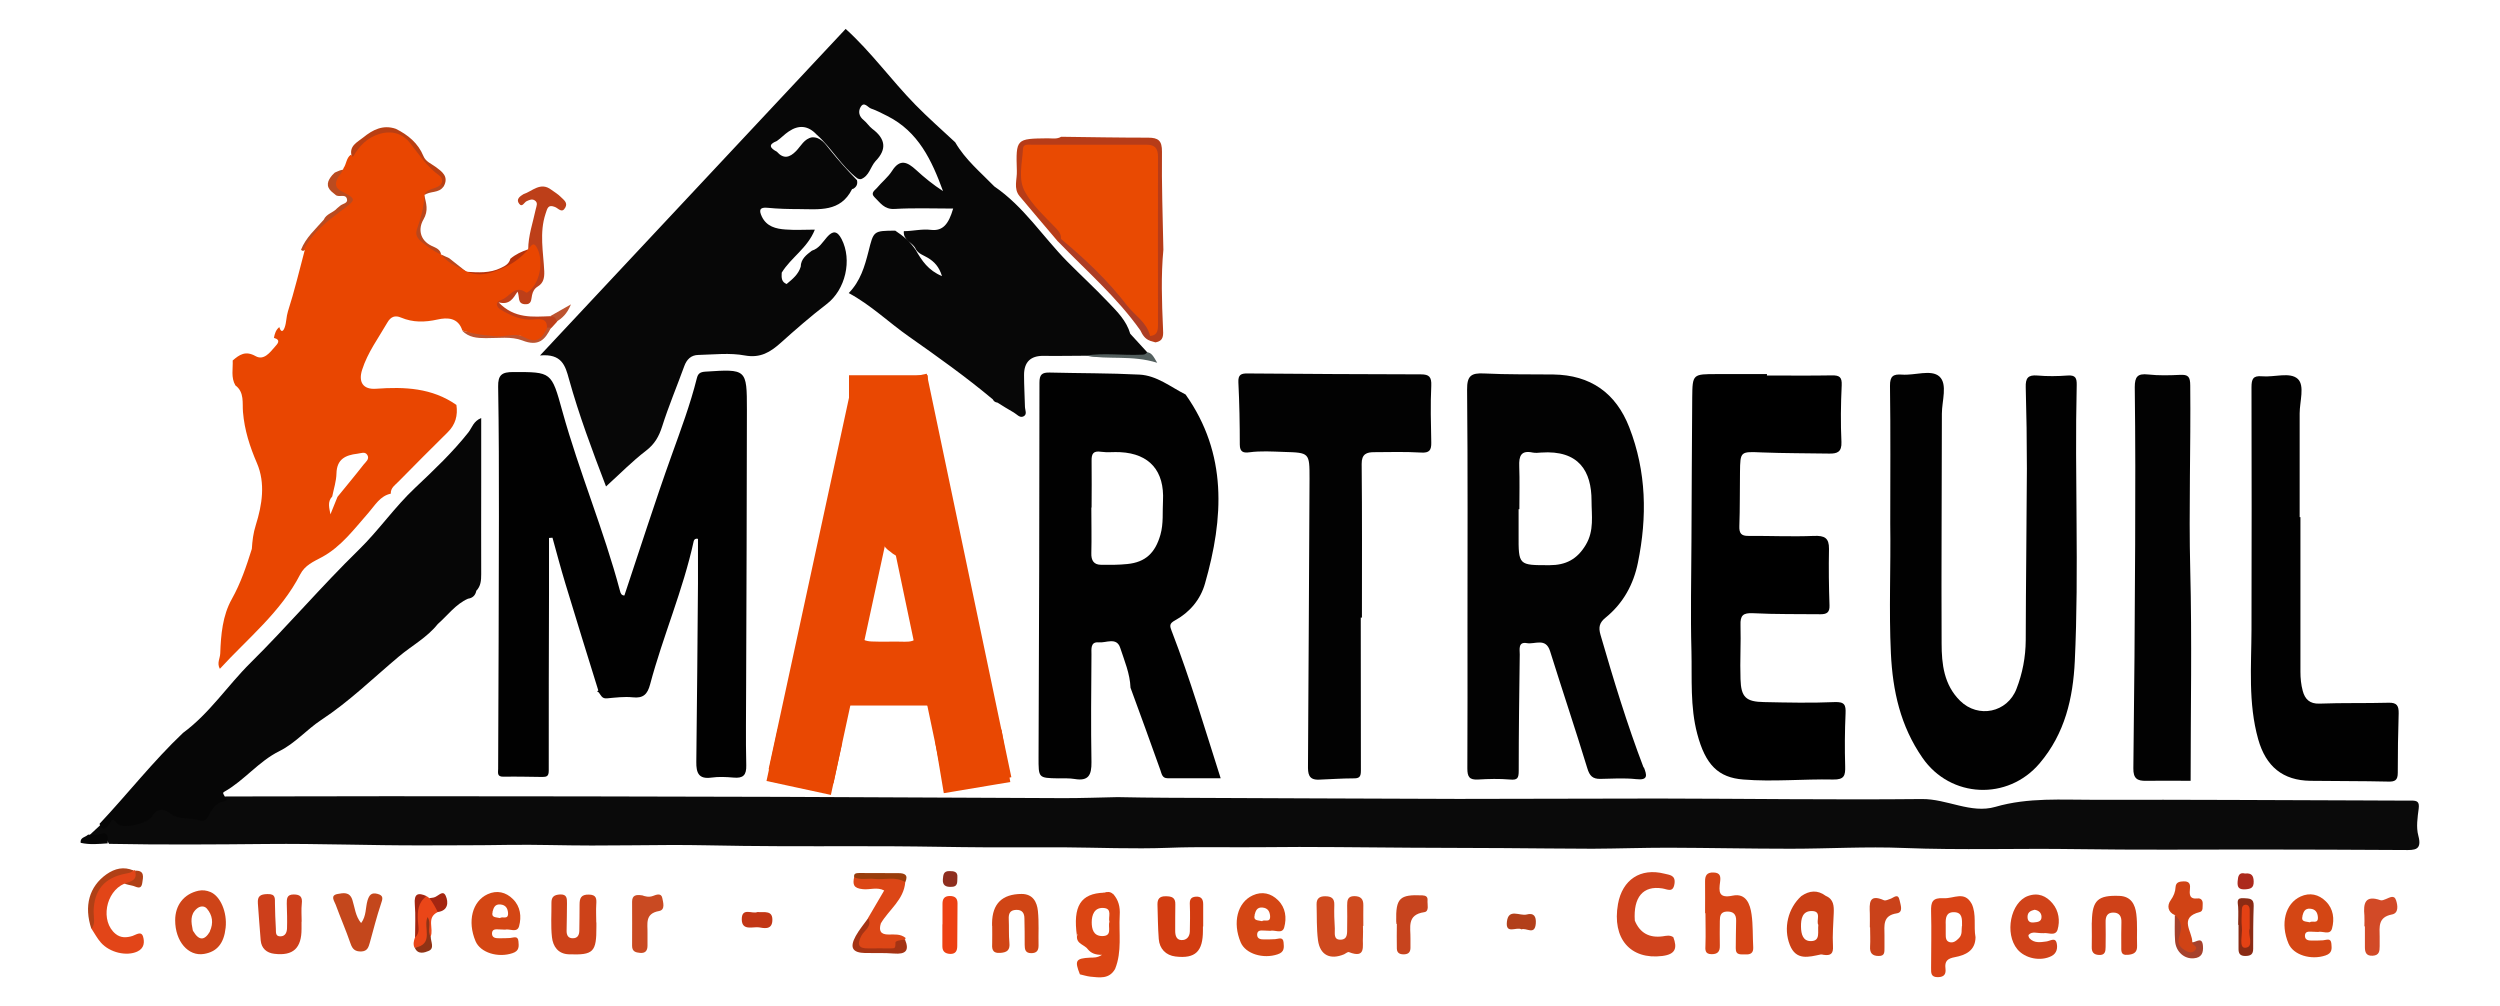 <?xml version="1.0" encoding="UTF-8"?>
<svg id="Calque_1" data-name="Calque 1" xmlns="http://www.w3.org/2000/svg" viewBox="0 0 194.67 78.35">
  <defs>
    <style>
      .cls-1 {
        fill: #cf4118;
      }

      .cls-2, .cls-3 {
        fill: #e94802;
      }

      .cls-4 {
        fill: #ec4013;
      }

      .cls-5 {
        fill: #cf491e;
      }

      .cls-6 {
        fill: #a43314;
      }

      .cls-7 {
        fill: #bd3f19;
      }

      .cls-8 {
        fill: #b04016;
      }

      .cls-9 {
        fill: #e24518;
      }

      .cls-10 {
        fill: #d44614;
      }

      .cls-11 {
        fill: #e94a02;
      }

      .cls-12 {
        fill: #020202;
      }

      .cls-13 {
        fill: #dc4616;
      }

      .cls-14 {
        fill: #535f5e;
      }

      .cls-15 {
        fill: #d94316;
      }

      .cls-16 {
        fill: #db4513;
      }

      .cls-17 {
        fill: #0a0a0a;
      }

      .cls-18 {
        fill: #cd3f1b;
      }

      .cls-19 {
        fill: #bc532f;
      }

      .cls-20 {
        fill: #d04315;
      }

      .cls-21 {
        fill: #8a2b14;
      }

      .cls-3 {
        stroke: #e94802;
        stroke-miterlimit: 10;
      }

      .cls-22 {
        fill: #e44114;
      }

      .cls-23 {
        fill: #ba4b20;
      }

      .cls-24 {
        fill: #c94a22;
      }

      .cls-25 {
        fill: #ca3f15;
      }

      .cls-26 {
        fill: #a6412c;
      }

      .cls-27 {
        fill: #d04219;
      }

      .cls-28 {
        fill: #c23615;
      }

      .cls-29 {
        fill: #a42611;
      }

      .cls-30 {
        fill: #903315;
      }

      .cls-31 {
        fill: #b73c18;
      }

      .cls-32 {
        fill: #b23f1a;
      }

      .cls-33 {
        fill: #ca421a;
      }

      .cls-34 {
        fill: #cd4219;
      }

      .cls-35 {
        fill: #ac3d25;
      }

      .cls-36 {
        fill: #c4471c;
      }

      .cls-37 {
        fill: #e94601;
      }

      .cls-38 {
        fill: #ce4418;
      }

      .cls-39 {
        fill: #d04515;
      }

      .cls-40 {
        fill: #ac291c;
      }

      .cls-41 {
        fill: #8e2e1f;
      }

      .cls-42 {
        fill: #d24a27;
      }

      .cls-43 {
        fill: #d0431d;
      }

      .cls-44 {
        fill: #070707;
      }

      .cls-45 {
        fill: #b5320c;
      }

      .cls-46 {
        fill: #b93f13;
      }

      .cls-47 {
        fill: #d23c11;
      }

      .cls-48 {
        fill: #c7441e;
      }

      .cls-49 {
        fill: #010101;
      }

      .cls-50 {
        fill: #993d0c;
      }

      .cls-51 {
        fill: #d54416;
      }

      .cls-52 {
        fill: #b9471d;
      }

      .cls-53 {
        fill: #060606;
      }

      .cls-54 {
        fill: #ea4618;
      }
    </style>
  </defs>
  <path class="cls-17" d="M17.54,62.02c4.23,0,8.45-.02,12.68-.02,10.2,0,20.41,.02,30.61,.05,7.34,.02,14.68,.08,22.02,.1,1.39,0,2.78-.05,4.17-.08,1.27,.02,2.55,.05,3.82,.05,7.57,.03,15.14,.07,22.71,.09,5.19,0,10.37-.03,15.56-.03,6.85,.01,13.7,.11,20.54,.04,1.96-.02,3.82,1.16,5.72,.61,2.58-.75,5.18-.54,7.78-.55,7.1-.02,14.2,.03,21.29,.05,1.11,0,2.22,.02,3.34,.01,.45,0,.62,.1,.56,.61-.09,.7-.21,1.46-.03,2.12,.31,1.15-.29,1.13-1.1,1.12-3.86-.03-7.73-.03-11.59-.04-4.65,0-9.31,.04-13.96-.03-4.48-.07-8.95,.09-13.43-.09-2.92-.12-5.86,.06-8.79,.06-3.18,0-6.36-.07-9.53-.08-1.97,0-3.94,.07-5.91,.08-2.32,0-4.64-.04-6.96-.05-2.38-.01-4.76-.02-7.14-.03-3.88-.02-7.76-.09-11.63-.04-2.44,.03-4.89-.05-7.33,.05-2.71,.1-5.42-.02-8.13-.04-2.05-.01-4.1,.01-6.14,0-2.37-.01-4.75-.07-7.12-.08-3.9-.02-7.79,.02-11.69-.03-1.89-.02-3.8-.08-5.68-.07-2.03,.01-4.07,.04-6.11,.04-2.16,0-4.32-.08-6.48-.05-2.23,.04-4.47,.03-6.7,.04-4.04,.01-8.07-.15-12.11-.11-4.1,.04-8.19,.07-12.29-.01-.15-.31-.33-.54-.74-.46-.28,.05-.58,.05-.79-.21,.3-.28,.59-.55,.89-.83,.24,.13,.44,.03,.56-.15,.27-.42,.52-.34,.97-.21,.85,.24,1.82,.53,2.49-.5,.35-.55,.91-.54,1.43-.25,.52,.28,1.08,.34,1.64,.47,.7,.16,1.2,.02,1.51-.63,.23-.48,.89-.44,1.1-.93Z"/>
  <path class="cls-44" d="M61.27,22.1c.45-.37,.9-.74,1.08-1.33,.01-.61,.45-.93,.87-1.25,.56-.17,.83-.66,1.18-1.06,.45-.51,.79-.5,1.13,.15,.85,1.64,.3,3.96-1.16,5.07-1.24,.95-2.42,1.98-3.58,3.02-.81,.72-1.57,1.2-2.79,.98-1.17-.22-2.42-.07-3.63-.04-.56,.01-.9,.35-1.09,.88-.57,1.57-1.22,3.11-1.72,4.69-.25,.78-.58,1.37-1.26,1.89-1.07,.82-2.02,1.79-3.11,2.78-1.09-2.85-2.11-5.57-2.89-8.38-.28-1.02-.55-1.98-2.25-1.82,8.08-8.64,15.94-17.03,23.8-25.43,1.99,1.8,3.56,4,5.43,5.91,.99,1.01,2.06,1.95,3.1,2.92,.78,1.35,1.98,2.34,3.05,3.44,2.29,1.56,3.77,3.91,5.67,5.84,1.06,1.07,2.17,2.09,3.21,3.19,.69,.72,1.41,1.43,1.7,2.44,.44,.48,.88,.97,1.33,1.45,.04,.23-.1,.35-.29,.34-1.5-.05-3,.08-4.49-.08-1.1,0-2.21,.03-3.31,.01-1.02-.01-1.51,.5-1.51,1.49,0,.82,.05,1.64,.07,2.46,0,.27,.21,.62-.13,.77-.28,.13-.51-.18-.74-.31-.43-.24-.85-.51-1.27-.77-.17-.02-.29-.1-.36-.25-2.09-1.75-4.31-3.33-6.53-4.89-1.57-1.1-2.95-2.45-4.69-3.39,.91-.93,1.24-2.08,1.53-3.21,.41-1.63,.37-1.64,2.09-1.65,.63,.41,1.19,.89,1.61,1.53,.46,.8,.95,1.56,2.03,2.01-.22-.72-.59-1.12-1.11-1.43-.33-.2-.72-.3-.93-.67-.21-.53-1.01-.67-.93-1.4,.71,0,1.39-.19,2.12-.1,.9,.1,1.36-.42,1.72-1.66-1.54,0-3.06-.06-4.56,.03-.81,.05-1.12-.49-1.56-.91-.34-.33,.01-.53,.17-.71,.38-.46,.87-.84,1.19-1.34,.62-.98,1.2-.69,1.87-.08,.65,.6,1.33,1.15,2.1,1.65-.87-2.38-1.91-4.63-4.34-5.85-.42-.21-.83-.43-1.27-.58-.25-.09-.53-.57-.8-.13-.21,.35-.14,.74,.23,1.03,.25,.2,.42,.49,.67,.68,1.02,.76,1.17,1.58,.25,2.52-.4,.45-.48,1.15-1.13,1.4-.1,.01-.19-.01-.28-.06-1.25-.96-2.01-2.38-3.18-3.42q-.98-1.04-2.17-.23c-.33,.22-.59,.51-.92,.74-.72,.28-.51,.56,0,.83,.52,.59,.99,.47,1.5-.05,.38-.39,.63-.96,1.25-1.07,.68-.02,1.02,.52,1.36,.94,.67,.84,1.38,1.63,2.13,2.4,.07,.3-.03,.52-.29,.67-.03,.01-.09,.01-.1,.04-.9,1.79-2.56,1.55-4.13,1.54-.81,0-1.63-.02-2.43-.1-.66-.07-.68,.21-.46,.68,.37,.78,1.1,.96,1.85,1.01,.74,.06,1.49,.01,2.28,.01-.57,1.44-1.86,2.17-2.58,3.35-.02,.38-.04,.75,.43,.9Z"/>
  <path class="cls-49" d="M147.19,40.8c0-3.58,.03-7.17-.02-10.75-.01-.77,.26-.93,.93-.88,1,.08,2.28-.43,2.92,.15,.65,.6,.19,1.9,.19,2.89,0,5.96-.05,11.92-.02,17.89,0,1.61,.18,3.23,1.44,4.47,1.41,1.39,3.68,.92,4.39-.93,.47-1.21,.71-2.47,.72-3.78,.01-4.45,.07-8.9,.09-13.36,0-2.12-.03-4.23-.09-6.35-.02-.7,.17-.97,.9-.91,.78,.07,1.58,.06,2.37,0,.6-.04,.71,.19,.7,.74-.17,7.17,.19,14.35-.15,21.51-.14,2.87-.76,5.62-2.74,7.95-2.48,2.92-6.94,2.72-9.12-.43-1.72-2.48-2.32-5.21-2.46-8.14-.16-3.36,0-6.72-.05-10.08Z"/>
  <path class="cls-53" d="M17.45,61.94c.28,.39,.28,.4-.09,.48-.51,.1-.77,.49-1,.89-.18,.32-.35,.73-.78,.58-.77-.27-1.64,0-2.35-.56-.53-.42-1.02-.38-1.42,.28-.32,.53-2.28,.97-2.66,.53-.39-.46-.4-.37-.65,.05-.13,.22-.54,.64-.75-.04,2.19-2.33,4.17-4.87,6.5-7.08,2.07-1.52,3.46-3.68,5.26-5.46,2.89-2.86,5.52-5.96,8.43-8.8,1.55-1.51,2.79-3.33,4.39-4.83,1.45-1.37,2.9-2.74,4.15-4.32,.27-.35,.38-.86,.99-1.11,0,1.73,0,3.39,0,5.06,0,2.37-.01,4.73,0,7.1,0,.48-.03,.93-.38,1.29-.07,.36-.29,.57-.65,.62-.97,.43-1.58,1.3-2.35,1.97-.83,1.05-2.02,1.68-3.03,2.53-2,1.68-3.88,3.52-6.06,4.95-1.13,.75-2.01,1.8-3.23,2.41-1.63,.8-2.75,2.3-4.32,3.18-.12,.06-.07,.18,.01,.27Z"/>
  <path d="M137.57,29.24c1.69,0,3.38,.02,5.06-.01,.6-.01,.81,.12,.78,.77-.07,1.47-.09,2.95-.02,4.42,.03,.77-.32,.91-.94,.9-1.75-.03-3.5-.02-5.25-.09-1.68-.07-1.69-.1-1.71,1.54-.02,1.4,0,2.8-.05,4.2-.02,.56,.15,.77,.71,.76,1.7-.01,3.4,.07,5.1,0,.82-.03,1.18,.15,1.17,1.01-.03,1.47-.01,2.94,.04,4.41,.02,.56-.24,.68-.7,.68-1.75-.02-3.51,.01-5.25-.08-.78-.04-1.01,.17-.98,.93,.04,1.4-.05,2.8,0,4.2,.04,1.41,.42,1.77,1.84,1.79,1.83,.04,3.67,.08,5.49,0,.78-.03,.88,.22,.85,.9-.06,1.36-.07,2.73-.03,4.09,.02,.72-.06,1.06-.94,1.04-2.33-.05-4.68,.19-6.99,0-1.94-.15-2.95-1.13-3.59-3.56-.56-2.11-.4-4.28-.45-6.42-.08-2.86-.01-5.73,0-8.59,.02-3.73,.03-7.45,.06-11.18,.02-1.83,.04-1.82,1.94-1.82,1.29,0,2.59,0,3.88,0v.1Z"/>
  <path class="cls-12" d="M105.96,48.08c0,3.98,0,7.96,.01,11.94,0,.49-.14,.6-.61,.59-.89,0-1.78,.07-2.66,.1-.82,.03-.86-.47-.85-1.13,.05-7.43,.08-14.87,.12-22.3,0-2.04,0-2.03-2.01-2.09-.9-.03-1.79-.09-2.68,.03-.44,.06-.74-.01-.74-.6,0-1.61-.03-3.23-.11-4.84-.03-.61,.21-.71,.74-.7,4.49,.04,8.98,.06,13.47,.07,.65,0,.84,.2,.81,.89-.07,1.47-.03,2.95,0,4.42,.01,.59-.14,.82-.79,.78-1.21-.07-2.43-.04-3.65-.03-.58,0-.99,.13-.98,.92,.04,3.99,.02,7.97,.02,11.96-.03,0-.06,0-.08,0Z"/>
  <path class="cls-49" d="M179.13,40.27c0,4.01,0,8.02,0,12.04,0,.5,.05,1.01,.18,1.49,.17,.63,.53,1.02,1.31,.99,1.79-.07,3.59-.02,5.38-.07,.65-.02,.79,.25,.78,.83-.05,1.54-.07,3.09-.07,4.63,0,.58-.22,.7-.77,.68-2.01-.05-4.02-.03-6.03-.06-2.15-.03-3.47-1.11-4.07-3.24-.79-2.82-.53-5.7-.52-8.56,.01-6.28,.02-12.56,0-18.84,0-.65,.12-.92,.81-.86,.96,.09,2.19-.36,2.8,.21,.55,.53,.14,1.76,.14,2.68,0,2.69,0,5.39,0,8.08,.02,0,.04,0,.06,0Z"/>
  <path class="cls-12" d="M170.59,60.8c-1.28,0-2.37-.02-3.46,0-.71,.02-1.02-.18-1.01-.97,.07-5.81,.12-11.61,.14-17.42,.02-4.09,.02-8.17-.03-12.26,0-.82,.22-1.08,1.04-.99,.82,.09,1.65,.07,2.48,.03,.64-.03,.8,.13,.8,.84,.05,4.78-.12,9.55,0,14.33,.14,5.48,.03,10.96,.03,16.43Z"/>
  <path class="cls-51" d="M132.77,71.12c0-.82,.01-1.64,0-2.46-.01-.49,.14-.74,.67-.72,.54,.02,.55,.34,.5,.73-.1,.75-.14,1.31,.99,1.07,1.03-.21,1.35,.66,1.46,1.46,.12,.84,.08,1.71,.13,2.57,.02,.43-.2,.57-.6,.55-.34-.02-.77,.1-.76-.48,.01-.72,.01-1.43,.03-2.15,.01-.5-.22-.72-.72-.71-.5,.02-.55,.35-.55,.74,0,.64-.02,1.29,0,1.93,.01,.46-.19,.65-.63,.65-.54,0-.51-.33-.49-.73,.03-.82,0-1.64,0-2.46-.01,0-.02,0-.03,0Z"/>
  <path class="cls-43" d="M130.3,72.98c.31,.83,.19,1.33-.86,1.46-2.48,.31-3.93-1.35-3.45-4.05,.34-1.89,1.75-2.83,3.61-2.36,.38,.1,.89,.1,.79,.78-.11,.74-.55,.43-.95,.37-1.49-.24-2.27,.68-2.14,2.51q.59,1.43,2.17,1.22c.27-.04,.57-.12,.83,.07Z"/>
  <path class="cls-5" d="M106.13,72.1c0,.29,.02,.58,0,.86-.06,.66,.29,1.72-1.09,1.18-.09-.04-.25,.11-.38,.17-1.08,.45-1.87,.07-2.03-1.09-.12-.92-.08-1.86-.11-2.79-.01-.45,.21-.64,.66-.64,.48,0,.74,.15,.72,.68-.02,.61,0,1.22,.04,1.83,.02,.36-.14,.91,.49,.87,.54-.04,.46-.56,.47-.94,.02-.57,0-1.15,0-1.72,0-.37,.02-.73,.55-.73,.5,0,.72,.22,.71,.71-.01,.54,0,1.08,0,1.61-.01,0-.02,0-.04,0Z"/>
  <path class="cls-7" d="M42.48,25.51c-.05-.46-.4-.47-.72-.43-.99,.14-1.81-.36-2.68-.66-.32-.11-.62-.29-.61-.66,0-.34,.23-.63,.57-.71,.63-.16,1.06-1.23,1.91-.42,.27-.31,.67-.59,.78-.95,.24-.76,.22-1.56-.11-2.31-.15-.34-.31,.17-.49,.07,0-1.09,.37-2.11,.59-3.16,.05-.23,.2-.5-.09-.68-.2-.13-.41-.03-.61,.06-.2,.08-.35,.52-.59,.21-.27-.34,.04-.58,.33-.75,.7-.23,1.32-.98,2.16-.35,.26,.19,.54,.35,.76,.58,.21,.21,.55,.43,.34,.81-.26,.48-.53,.07-.8-.04-.53-.21-.59,.06-.74,.53-.49,1.49-.17,2.98-.1,4.47,.02,.53-.07,.92-.49,1.18-.28,.17-.4,.4-.46,.68-.08,.34-.01,.75-.57,.71-.59-.05-.38-.57-.56-.98-.34,.52-.62,1.07-1.48,.83,1.25,1.3,2.67,1.13,4.07,1.08,.38-.09,.67-.09,.48,.44-.14,.15-.28,.31-.42,.46-.15,.12-.29,.14-.43,0Z"/>
  <path class="cls-34" d="M46.44,71.83c0,.11,0,.22,0,.32,.01,1.99-.22,2.23-2.15,2.16-.83-.03-1.23-.61-1.31-1.33-.1-.89-.03-1.79-.04-2.69,0-.46,.21-.61,.66-.64,.56-.03,.55,.32,.55,.7,0,.72-.02,1.43-.03,2.15,0,.33,.13,.57,.49,.56,.36,0,.49-.24,.5-.57,0-.68,.03-1.36,.02-2.05,0-.51,.12-.79,.72-.78,.6,.01,.61,.32,.58,.77-.03,.46,0,.93,0,1.4,0,0,.01,0,.02,0Z"/>
  <path class="cls-39" d="M77.25,72.09c0-.07,0-.14,0-.22q.03-2.25,2.3-2.26c.88,0,1.2,.63,1.27,1.33,.09,.89,.03,1.79,.05,2.69,0,.4-.16,.59-.57,.59-.46,0-.51-.29-.51-.65,0-.68,0-1.36-.02-2.05,0-.41-.17-.69-.65-.67-.48,.02-.59,.29-.57,.72,.03,.61-.01,1.22,.05,1.83,.06,.57-.16,.76-.7,.8-.69,.05-.66-.37-.64-.82,.01-.43,0-.86,0-1.29h0Z"/>
  <path class="cls-18" d="M23.48,71.77c0,.18,0,.36,0,.54,.01,1.52-.65,2.14-2.12,1.96-.6-.07-1-.42-1.06-1.04-.09-.96-.14-1.92-.22-2.89-.04-.56,.19-.71,.75-.72,.66-.02,.57,.35,.58,.75,.01,.64,.03,1.29,.07,1.93,.02,.26-.07,.64,.39,.61,.36-.02,.47-.33,.48-.62,.02-.64,0-1.29-.02-1.93,0-.38,0-.71,.54-.71,.53,0,.69,.21,.63,.72-.05,.46-.01,.93-.01,1.4,0,0,0,0-.01,0Z"/>
  <path class="cls-47" d="M93.67,72.14c0,.11,0,.22,0,.32,0,1.62-.58,2.21-2.14,2.02-.74-.09-1.24-.59-1.3-1.36-.07-.89-.07-1.79-.1-2.68-.01-.43,.16-.66,.64-.65,.46,0,.77,.09,.75,.64-.02,.68,0,1.36-.01,2.05,0,.36,.09,.7,.47,.72,.4,.03,.66-.25,.67-.67,.01-.68,.03-1.36,0-2.05-.02-.38,.03-.63,.48-.66,.44-.02,.56,.23,.56,.6,0,.57,0,1.15,0,1.72,0,0,0,0-.01,0Z"/>
  <path class="cls-1" d="M162.89,71.85c-.01,.14,0,0,0-.14,.04-1.61,.48-2.01,2.13-1.95,.92,.03,1.24,.67,1.33,1.41,.1,.82,.03,1.65,.06,2.47,.02,.51-.24,.67-.71,.71-.61,.06-.51-.35-.52-.69,0-.61-.01-1.22,.01-1.83,.02-.48-.16-.78-.66-.77-.45,.01-.58,.32-.57,.74,.02,.65,0,1.29,0,1.94,0,.35-.05,.65-.52,.62-.41-.02-.57-.22-.56-.62,.02-.54,0-1.08,0-1.9Z"/>
  <path class="cls-13" d="M70.49,68.69c-.11,1.38-1.27,2.14-1.9,3.21-.17,.56-.04,.88,.62,.87,.45,0,.91-.06,1.3,.26,0,.05,0,.09-.04,.13-.39,.18-.18,.88-.76,.88-.89,0-1.8,.17-2.66-.08-.52-.15-.43-.66-.21-1.08,.25-.47,.73-.8,.75-1.39,.41-.69,.81-1.39,1.26-2.15-.55-.29-1.13-.04-1.65-.1-.75-.07-.81-.37-.69-.94,1.07-.16,2.14-.04,3.22-.07,.34,0,.65,.06,.76,.45Z"/>
  <path class="cls-9" d="M9.68,68.81c-1.47,.63-1.88,2.93-.68,3.91,.39,.32,.84,.31,1.32,.16,.27-.09,.68-.41,.82,.05,.12,.42,.11,.91-.46,1.17-.82,.37-2.13,.09-2.83-.71-.28-.32-.48-.7-.71-1.05,.03-.35,0-.71-.04-1.06-.23-2.23,1.49-3.62,3.31-3.5l.07-.03,.05,.06c.64,1.09-.28,.9-.83,1.01Z"/>
  <path class="cls-36" d="M28.11,71.89c.43-.56,.34-1.21,.51-1.78,.13-.41,.3-.63,.76-.51,.53,.13,.41,.41,.28,.8-.33,.98-.58,1.99-.86,2.99-.1,.35-.18,.68-.67,.7-.48,.01-.69-.18-.84-.63-.35-1.02-.78-2-1.15-3.01-.1-.28-.47-.73,.16-.84,.41-.07,.93-.2,1.14,.47,.19,.59,.23,1.26,.68,1.8Z"/>
  <path class="cls-42" d="M184.11,72.15c0-.29,.02-.58,0-.86-.09-.94,.04-1.62,1.26-1.19,.11,.04,.28-.04,.41-.09,.29-.11,.65-.37,.8,.1,.13,.4,.21,1-.33,1.1-1.09,.21-.96,.97-.95,1.72,0,.25,0,.5,0,.75,0,.38-.03,.71-.54,.74-.52,.03-.61-.28-.61-.67,0-.54,0-1.08,0-1.62,0,0-.02,0-.03,0Z"/>
  <path class="cls-24" d="M49.98,69.71c.25,.09,.54,.18,.88,.05,.23-.09,.63-.25,.71,.16,.07,.35,.25,.93-.25,1.02-1.13,.2-.88,1.01-.9,1.72,0,.32,0,.64,0,.97,0,.39-.16,.61-.58,.57-.35-.03-.62-.11-.62-.55,.01-1.14,0-2.29,0-3.43,0-.52,.31-.57,.77-.5Z"/>
  <path class="cls-20" d="M169.36,71.26c-.58-.24-.62-.76-.34-1.15,.24-.34,.37-.65,.39-1.06,.03-.37,.33-.41,.63-.42,.37-.01,.53,.15,.49,.52-.04,.45-.09,.89,.6,.81,.25-.03,.4,.15,.39,.4-.02,.24,.06,.59-.23,.66-1.68,.43-.56,1.53-.58,2.35,.18,.2,.68,.24,.39,.69-.21,.31-.53,.35-.85,.19-.51-.25-.86-.6-.74-1.25,.11-.59,.15-1.19-.15-1.75Z"/>
  <path class="cls-48" d="M108.74,71.95c0-.07-.02-.14-.02-.21-.04-1.81,.27-2.1,2.04-2.02,.26,.01,.42,.11,.4,.37-.03,.33,.16,.88-.26,.94-1.38,.2-1.05,1.2-1.07,2.05,0,.25,0,.5,0,.75-.01,.29-.14,.46-.46,.48-.34,.02-.59-.08-.6-.44-.02-.64,0-1.28,0-1.92-.01,0-.02,0-.03,0Z"/>
  <path class="cls-33" d="M145.6,72.2c0-.36,.01-.71,0-1.07-.03-.77-.1-1.56,1.1-1.03,.13,.06,.33-.06,.5-.11,.27-.09,.6-.47,.72,.12,.07,.35,.31,.93-.22,1.01-1.12,.17-.96,.95-.96,1.69,0,.32,0,.64,0,.97-.01,.31,.06,.67-.45,.66-.51,0-.7-.24-.67-.73,.03-.5,0-1,0-1.5,0,0-.01,0-.02,0Z"/>
  <path class="cls-4" d="M73.39,71.98c0-.54,0-1.07,0-1.61,0-.38,.15-.6,.57-.6,.4,0,.6,.17,.6,.57,0,1.11-.01,2.21-.02,3.32,0,.37-.12,.63-.55,.62-.38-.02-.61-.18-.61-.59,0-.57,0-1.14,0-1.71h0Z"/>
  <path class="cls-46" d="M34.25,14.25c-.91-1.05-1.82-2.1-2.73-3.14-.97-1.11-2.62-.66-3.88,1.16-.05,.08,.09,.45-.23,.22-.05-.04-.02-.2-.02-.31-.24-.82,.43-1.1,.9-1.48,.74-.6,1.54-1.01,2.53-.67,.95,.47,1.74,1.12,2.15,2.12,.18,.44,.59,.58,.93,.83,.5,.37,1.09,.76,.64,1.55-.24,.05-.32-.05-.28-.28Z"/>
  <path class="cls-23" d="M26.92,13.21c.03,.28-.13,.46-.3,.66-.44,.48-.47,.82,.31,.87,.44,.03,.74,.27,.84,.7,.12,.49-.27,.76-.58,.93-1.39,.79-2.5,1.87-3.47,3.11-.1,.08-.19,.07-.28-.03,.37-.95,1.13-1.6,1.77-2.34,.2-.47,.74-.54,1.04-.89,.08-.07,.16-.14,.24-.2,.19-.17,.64-.18,.52-.55-.14-.42-.66-.04-.91-.32-.09-.07-.17-.14-.26-.21-.5-.44-.33-.87,.02-1.29l.21-.21c.27-.11,.53-.27,.85-.23Z"/>
  <path class="cls-54" d="M33.22,69.78c.07,.05,.15,.11,.22,.16,.54,.17,1.37,.17,.63,1.09-.89,.44-.27,1.3-.54,1.91-.48-.32-.06-.85-.28-1.23,.21,2.26,.11,2.12-.97,2.09-.13-.27-.06-.53,.03-.79,.28-.68,.12-1.38,.11-2.07-.01-.63,.18-1,.79-1.15Z"/>
  <path class="cls-6" d="M67.6,71.49c.35,.65-.31,.95-.53,1.38-.35,.69-.23,1,.57,.98,.57-.01,1.14,0,1.71,0,.37,0,.37-.02,.38-.47q0-.14,.74-.22c.37,.88,.03,1.16-.85,1.09-.75-.06-1.5-.03-2.25-.04-.99-.02-1.23-.42-.74-1.32,.27-.49,.64-.93,.97-1.39Z"/>
  <path class="cls-8" d="M10.39,67.77c-.15,.18-.35,.21-.57,.25-1.7,.32-2.51,1.29-2.53,2.99,0,.45,.16,.92-.17,1.33-.6-1.8-.17-3.31,1.17-4.26,.66-.46,1.34-.62,2.1-.3Z"/>
  <path class="cls-52" d="M34.35,19.84c-1.75-.08-2.62-1.51-1.78-2.95,.18-.31,.24-.59,.16-.9-.09-.35-.06-.63,.31-.79,.14,.63,.35,1.18-.07,1.9-.4,.68-.32,1.59,.65,2.05,.3,.14,.69,.26,.73,.7Z"/>
  <path class="cls-28" d="M58.97,71.02c.56,.04,1.23-.17,1.17,.7-.05,.73-.72,.54-1.05,.49-.46-.06-1.31,.29-1.33-.6-.02-1,.84-.41,1.21-.59Z"/>
  <path class="cls-21" d="M174.28,72.02c0-.47,.03-.93,0-1.4-.03-.37-.17-.73,.45-.68,.42,.03,.78,0,.76,.6-.04,1.11-.04,2.23-.04,3.34,0,.43-.19,.55-.59,.56-.45,.01-.56-.21-.55-.59,0-.61,0-1.22,0-1.83,0,0-.02,0-.03,0Z"/>
  <path class="cls-45" d="M36.29,21.16c.93,.06,1.85,.13,2.72-.3,.34-.16,.63-.32,.73-.71,.41-.35,.89-.57,1.4-.74,.07,.81-.73,.9-1.13,1.27-1.09,1.02-2.9,1.19-4.05,.53,.09-.11,.2-.13,.32-.05Z"/>
  <path class="cls-32" d="M118.46,72.36c-.37-.21-1.24,.43-1.12-.59,.12-1.07,1.01-.42,1.54-.56,.55-.15,.75,.14,.71,.7-.08,.96-.74,.3-1.12,.46Z"/>
  <path class="cls-26" d="M169.36,71.26c.56,.45,.54,1.06,.34,1.64-.21,.63,.1,.92,.57,1.17,.25,.14,.5,.11,.67-.09,.26-.31-.26-.36-.24-.6,.31,0,.78-.49,.84,.28,.04,.53-.1,.91-.71,.96-.74,.07-1.4-.51-1.46-1.34-.05-.67-.02-1.34-.02-2.02Z"/>
  <path class="cls-50" d="M70.49,68.69c-.76-.47-1.6-.16-2.4-.25-.53-.06-1.07,.11-1.58-.13-.05-.33,.19-.32,.4-.33,1.02,0,2.04,0,3.06,.01,.47,0,.78,.14,.52,.7Z"/>
  <path class="cls-16" d="M85.98,69.51c-.04,.06-.07,.13-.12,.18-.37,.39-1.87,2.78-2,3.2-.33-2.34,.29-3.32,2.12-3.38Z"/>
  <path class="cls-40" d="M174.81,68.02c.52-.06,.67,.17,.68,.62,.01,.5-.23,.58-.65,.61-.5,.03-.64-.15-.6-.62,.03-.41,.1-.73,.58-.61Z"/>
  <path class="cls-53" d="M6.85,64.99c.28,0,.58,.07,.83-.02,.77-.27,.74,.19,.7,.7-.7,.05-1.39,.12-2.1-.04-.06-.43,.37-.43,.57-.63Z"/>
  <path class="cls-41" d="M74.01,69.06c-.34,0-.63-.1-.59-.6,.03-.34,.05-.64,.51-.63,.34,0,.66,.03,.62,.49-.03,.32,.1,.76-.54,.74Z"/>
  <path class="cls-30" d="M32.29,73.8c1.55-.28,.64-1.58,1-2.39,.34,.48-.06,1.07,.25,1.53,0,.39,.32,.91-.17,1.11-.29,.12-.83,.32-1.07-.25Z"/>
  <path class="cls-29" d="M34.07,71.03c.01-.1-.45-.89-.63-1.09,.11-.02,.21-.03,.32-.05,.33-.05,.72-.65,.95-.13,.22,.49,.2,1.16-.64,1.26Z"/>
  <path class="cls-29" d="M33.22,69.78c-.67,.48-.72,1.17-.68,1.92,.02,.43,.2,.93-.22,1.3,0-.86,.05-1.73-.02-2.58-.07-.84,.25-.94,.92-.64Z"/>
  <path class="cls-8" d="M9.68,68.81c.48-.17,1.07-.25,.83-1.01,.77-.04,.64,.49,.57,.94-.09,.64-.51,.26-.8,.22-.2-.03-.4-.1-.6-.15Z"/>
  <path class="cls-52" d="M36.29,21.16c-.11,.02-.21,.04-.32,.05-.72-.26-1.43-.52-1.62-1.39,.21,.09,.41,.19,.62,.28,.44,.35,.89,.7,1.33,1.05Z"/>
  <path class="cls-52" d="M34.25,14.25c.09,.09,.19,.19,.28,.28-.36,.54-1.05,.32-1.49,.67-.05-.9,.8-.64,1.22-.95Z"/>
  <path class="cls-49" d="M46.59,53.77c-.86-2.77-1.72-5.53-2.56-8.31-.36-1.19-.68-2.39-1.01-3.59-.09,0-.18,.01-.27,.02,0,1.45,0,2.91,0,4.36-.01,4.59-.03,9.17-.02,13.76,0,.43-.16,.49-.49,.49-1.01-.01-2.01-.04-3.02-.02-.52,.01-.44-.27-.43-.62,.03-6.54,.05-13.08,.06-19.62,0-3.38,0-6.75-.06-10.13-.02-.93,.31-1.14,1.17-1.14,2.99,0,2.98-.03,3.83,3.05,1.31,4.73,3.23,9.26,4.49,14,.04,.17,.11,.35,.34,.35,1.22-3.64,2.38-7.3,3.68-10.92,.71-1.98,1.45-3.95,1.96-5.99,.09-.37,.25-.49,.66-.52,3.21-.21,3.24-.22,3.24,2.96,0,7.15-.04,14.3-.06,21.45,0,2.08-.04,4.16,.01,6.24,.02,.77-.24,1.03-.99,.96-.57-.05-1.16-.08-1.72,0-1,.14-1.19-.37-1.18-1.22,.06-4.63,.09-9.26,.13-13.89,0-1.16,0-2.32,0-3.48-.16-.05-.3,.03-.33,.17-.83,3.82-2.4,7.41-3.4,11.17-.2,.75-.52,1.09-1.34,1-.67-.07-1.35,.02-2.02,.08-.39,.04-.47-.25-.64-.47-.09-.02-.12-.05-.1-.08,.02-.04,.05-.06,.07-.06Z"/>
  <path class="cls-31" d="M82.4,18.83c-1-1.19-2.02-2.36-3.01-3.56-.49-.59-.18-1.31-.21-1.97-.08-2.51-.05-2.5,2.4-2.53,.35,0,.72,.08,1.05-.12,2.26,.03,4.52,.07,6.77,.07,.8,0,1.09,.23,1.08,1.1-.03,2.54,.06,5.08,.11,7.63-.19,2.02-.12,4.05-.03,6.08,.02,.54,.1,1.01-.59,1.13-.15-.04-.29-.08-.44-.13-.13-.18-.11-.35,0-.53,.39-.32,.31-.78,.31-1.2,.02-3.98,.02-7.96,0-11.93,0-1.1-.16-1.25-1.25-1.26-2.51-.02-5.02,0-7.53-.01-.81,0-1.14,.3-1.17,1.13-.04,1.2,.2,2.19,1.05,3.14,.69,.77,1.67,1.4,1.83,2.57-.05,.21-.17,.34-.37,.4Z"/>
  <path class="cls-35" d="M89.55,26.15c0,.12-.02,.25-.03,.37-.37-.14-.56-.45-.72-.79-1.83-2.59-4.22-4.65-6.4-6.91,.07-.07,.15-.15,.22-.22,.56-.18,.86,.22,1.17,.55,1.86,1.92,3.79,3.77,5.42,5.89,.25,.33,.66,.6,.33,1.11Z"/>
  <path class="cls-19" d="M42.48,25.51c.14,0,.29,0,.43,0-.47,.95-.97,1.5-2.24,1-.84-.33-1.89-.17-2.84-.18-.68,0-1.33-.05-1.84-.58,1.76,.4,3.6-.02,5.34,.56,.64,.21,.78-.5,1.14-.8Z"/>
  <path class="cls-14" d="M84.54,27.69c1.44-.23,2.9,0,4.34-.07,.2,0,.34-.02,.44-.19,.33,.03,.47,.26,.79,.82-1.98-.62-3.8-.22-5.57-.56Z"/>
  <path class="cls-19" d="M43.34,25.05c-.01-.31-.22-.4-.48-.44,.46-.26,.92-.52,1.6-.91-.31,.76-.69,1.07-1.12,1.35Z"/>
  <path class="cls-37" d="M41.54,24.88c-.95,.07-1.75-.29-2.52-.75-.39-.23-.49-.62,.02-.78,.64-.2,1.04-1.22,1.93-.57,.06,.04,.18-.07,.27-.14,.81-.69,1.07-2.24,.63-3.23-.32-.71-.51-.25-.75,.01l.03-.02c-.49,.57-1.08,1.04-1.75,1.36-1.03,.49-2.12,.91-3.27,.28-.65-.32-1.32-.62-1.78-1.22h0s0,0,0,0c0,0,0,0,0,0h0c-.56-.23-1.03-.6-1.5-.97-.33-.26-.54-.57-.38-1.01,.3-.86,.55-1.74,.58-2.66h0c.24-.61,1.05-.39,1.34-.93,.08-.23,0-.45-.18-.58-.95-.68-1.57-1.62-2.27-2.52-.54-.7-1.35-1.03-2.39-.72-.99,.3-1.55,.93-2.04,1.74-.04,.06-.09,.02-.12-.07,0-.02-.06-.02-.09-.04-.34,.26-.32,.71-.55,1.03-.07,.33-.35,.54-.48,.83-.2,.42-.14,.73,.32,.97,1.18,.62,1.16,.64,.06,1.46-1.16,.87-2.32,1.75-3,3.08,.03,0,.06,0,.09,.01-.43,1.61-.81,3.23-1.32,4.81-.13,.42-.11,.84-.25,1.24-.13,.37-.3,.39-.42-.02,0,0,0,0,0,0-.27,.21-.36,.52-.42,.84,0,0,0,0,0,0,.62,.17,.23,.51,.07,.7-.39,.45-.86,1.08-1.5,.72-.78-.44-1.25-.12-1.78,.34,0,0,0,0,0,0h0c.03,.65-.15,1.32,.21,1.94h0s0,0,0,0c.72,.53,.53,1.39,.59,2.07,.12,1.42,.53,2.69,1.09,3.99,.67,1.56,.4,3.25-.09,4.81-.2,.63-.27,1.23-.31,1.86h0c-.42,1.34-.86,2.66-1.56,3.91-.72,1.28-.85,2.78-.9,4.23-.01,.38-.28,.75-.03,1.2,2.19-2.39,4.75-4.42,6.26-7.36,.37-.71,1.02-.98,1.69-1.34,1.5-.81,2.52-2.2,3.63-3.46,.5-.57,.89-1.3,1.73-1.48-.02-.46,.34-.67,.6-.94,1.27-1.29,2.54-2.57,3.83-3.84,.61-.6,.8-1.31,.68-2.13-1.9-1.33-4.04-1.42-6.25-1.26-1.02,.08-1.4-.52-1.09-1.48,.43-1.35,1.27-2.47,1.96-3.67,.27-.47,.61-.59,1.07-.39,.93,.39,1.85,.37,2.84,.15,.75-.17,1.61-.16,1.93,.85,0,0,0,0,0,0h0s0,0,0,0c.82,.28,1.66,.36,2.52,.45,.79,.09,1.62-.31,2.33,.09,.96,.52,1.39,.06,1.74-.72,.04-.82-.6-.71-1.05-.68Zm-12.93,10.56c.18,.31-.14,.54-.3,.74-.66,.85-1.35,1.67-2.03,2.51-.18,.45-.37,.91-.55,1.36-.08-.48-.26-.97,.14-1.39,.12-.6,.32-1.2,.33-1.8,.03-1.12,.71-1.42,1.63-1.53,.28-.03,.6-.2,.78,.11Z"/>
  <path class="cls-49" d="M91.25,49.18c-.17-.45-.22-.62,.26-.88,1.14-.63,1.97-1.62,2.32-2.86,1.46-5.1,1.76-10.1-1.51-14.72-1.17-.59-2.24-1.48-3.59-1.55-2.33-.12-4.67-.1-7-.16-.59-.01-.79,.15-.79,.79,0,9.72-.03,19.45-.07,29.17,0,1.61-.03,1.61,1.53,1.64,.43,0,.87-.02,1.29,.05,1.08,.18,1.31-.32,1.3-1.31-.05-2.8-.02-5.6,0-8.4,0-.41-.09-.99,.56-.93,.57,.06,1.4-.44,1.68,.43,.33,1.01,.76,2.01,.8,3.1,.78,2.13,1.56,4.26,2.32,6.4,.11,.31,.14,.65,.57,.65,1.34,0,2.68,0,4.13,0-1.25-3.91-2.37-7.72-3.8-11.43Zm-.69-10.19c-.05,.89,.05,1.77-.2,2.65-.4,1.4-1.15,2.14-2.58,2.28-.67,.07-1.35,.07-2.03,.06-.58,0-.79-.34-.77-.91,.03-1.18,0-2.36,0-3.55,0,0,.02,0,.02,0,0-1.22,.02-2.44,0-3.65-.01-.56,.15-.78,.74-.69,.49,.07,1,0,1.5,.03,2.28,.12,3.44,1.47,3.32,3.79Z"/>
  <path class="cls-12" d="M127.98,59.76c-1.29-3.38-2.34-6.84-3.35-10.32-.18-.61-.08-.97,.41-1.36,1.35-1.1,2.16-2.57,2.5-4.26,.73-3.57,.67-7.09-.67-10.54-1.04-2.68-3.02-4.08-5.92-4.12-1.8-.02-3.6,.01-5.39-.08-1-.05-1.33,.18-1.32,1.26,.06,6.17,.03,12.34,.03,18.51h0c0,3.66,.01,7.33-.01,10.99,0,.65,.16,.9,.84,.86,.82-.05,1.65-.07,2.47,0,.6,.06,.69-.11,.69-.69,0-3.02,.04-6.03,.08-9.05,0-.39-.14-1.01,.56-.88,.62,.11,1.46-.45,1.8,.62,.95,3.04,1.97,6.07,2.9,9.12,.18,.6,.42,.84,1.02,.83,.93-.02,1.87-.08,2.79,.02,.96,.11,.82-.33,.6-.91Zm-4.5-17.33c-.67,1.12-1.55,1.58-2.82,1.58-2.42,0-2.42,.03-2.41-2.42,0-.65,0-1.29,0-1.94,.02,0,.04,0,.06,0,0-1.11,.03-2.23-.01-3.34-.03-.78,.12-1.27,1.05-1.07,.21,.04,.43,.02,.65,0,2.97-.21,3.93,1.48,3.93,3.75,0,1.15,.22,2.32-.45,3.44Z"/>
  <path class="cls-15" d="M153.53,70.38c-.56-1.04-1.4-.39-2.17-.44-.89-.05-1.01,.29-.99,1.04,.04,1.47,0,2.94,0,4.4,0,.37-.03,.72,.54,.71,.49-.01,.63-.25,.58-.67-.07-.57,.14-.78,.74-.89,.8-.15,1.59-.49,1.6-1.55-.16-.86,.09-1.77-.3-2.61Zm-.76,1.72c-.05,.29,.06,.66-.23,.95-.21,.21-.43,.4-.74,.31-.29-.09-.29-.37-.29-.62,0-.25,0-.5,0-.74-.02-.49,.01-.99,.66-.97,.66,.02,.61,.56,.61,1.08Z"/>
  <path class="cls-27" d="M159.12,72.67c.28-.09,.93,.28,1.1-.28,.2-.68,.1-1.46-.39-2.04-.48-.58-1.12-.87-1.92-.58-1.35,.49-1.84,2.92-.82,4.15,.6,.72,1.8,.96,2.65,.53,.44-.22,.49-.66,.41-1.01-.11-.48-.5-.17-.8-.13-.46,.06-.94,.15-1.31-.24-.06-.06-.11-.23-.08-.27,.29-.32,.66-.11,1.15-.14Zm-1.24-1.28c0-.37,.26-.48,.55-.55,.32,.05,.54,.24,.54,.56,0,.4-.35,.4-.62,.43-.3,.03-.47-.11-.47-.43Z"/>
  <path class="cls-10" d="M98.43,72.46c.14,0,.29,.01,.48,.02,.33-.1,.94,.29,1.09-.27,.2-.74,.11-1.53-.48-2.11-.55-.55-1.25-.71-1.97-.38-1.2,.55-1.59,2.12-.94,3.66,.38,.9,1.76,1.31,2.88,.93,.55-.18,.49-.55,.46-.92-.04-.47-.38-.28-.65-.26-.28,.02-.57,.02-.86,.02-.25,0-.54-.02-.55-.36,0-.37,.29-.34,.54-.33Zm-.74-1.21c.08-.31,.18-.63,.63-.58,.4,.04,.55,.3,.58,.65,.04,.59-.47,.24-.62,.41-.33-.08-.71-.02-.58-.48Z"/>
  <path class="cls-16" d="M86.66,69.61c-.2-.19-.44-.18-.68-.1-1.58,.49-2.31,1.51-2.05,3.19,.01,.06-.04,.13-.07,.19-.05,.63,.61,.67,.86,1.04,.25,.3,.59,.43,1.09,.42-.38,.25-.67,.21-.94,.22-1.1,.06-1.21,.22-.78,1.3,.27,.06,.54,.15,.81,.18,.72,.07,1.47,.21,1.93-.6,.55-1.36,.28-2.79,.36-4.19,.04-.64-.09-1.18-.52-1.66Zm-.86,3.28c-.67-.02-.79-.57-.79-1.08,0-.57,.21-1.14,.89-1.11,.76,.03,.37,.7,.49,1.08-.14,.42,.27,1.13-.6,1.11Z"/>
  <path class="cls-25" d="M142.17,69.76c-.64-.48-1.28-.42-1.91,.02-1.03,.94-1.41,2.49-.89,3.8,.49,1.24,1.47,.94,2.42,.74,.07-.01,.14,.02,.21,.03,.54,.08,.77-.07,.73-.69-.05-.85,.03-1.71,.06-2.56,.02-.55,0-1.08-.62-1.34Zm-1.13,3.52c-.64,.03-.79-.53-.8-1.11-.01-.63,.11-1.23,.83-1.23,.83,0,.32,.77,.52,1.08-.07,.54,.18,1.23-.54,1.26Z"/>
  <path class="cls-38" d="M16.39,69.46c-.31-.13-.62-.17-.94-.1-1.13,.25-1.81,1.12-1.81,2.3,0,1.64,1.02,2.83,2.25,2.62,1.01-.17,1.55-.82,1.68-2.04,.13-1.2-.4-2.45-1.18-2.78Zm-.04,3.07s0,0,0,0h0c-.42,.72-.85,.73-1.29,0-.02-.03-.04-.06-.05-.1-.12-.6-.23-1.21,.31-1.67,.24-.21,.57-.25,.78-.02,.45,.52,.54,1.13,.24,1.78Z"/>
  <path class="cls-22" d="M175.17,72.33c-.15,.43,.39,1.43-.34,1.47-.52,.03-.2-1.03-.26-1.6-.05-.45-.01-.92,0-1.38,0-.19,.08-.37,.3-.37,.21,0,.3,.17,.31,.36,0,.46,0,.92,0,1.52Z"/>
  <path class="cls-11" d="M89.55,26.15c-.24-1.04-1.17-1.57-1.77-2.34-1.5-1.95-3.27-3.63-5.16-5.2,.02-.39-.18-.62-.45-.9-.84-.87-1.77-1.72-2.35-2.76-.57-1-.22-2.24-.16-3.38,.02-.38,.43-.3,.7-.3,2.98,0,5.96,0,8.93,0,.66,0,.88,.31,.88,.93-.01,4.38,0,8.75,0,13.13,0,.43-.08,.8-.62,.83Z"/>
  <path class="cls-10" d="M38.85,72.37c.14,0,.29,.01,.48,.02,.33-.1,.94,.29,1.09-.27,.2-.74,.11-1.53-.48-2.11-.55-.55-1.25-.71-1.97-.38-1.2,.55-1.59,2.12-.94,3.66,.38,.9,1.76,1.31,2.88,.93,.55-.18,.49-.55,.46-.92-.04-.47-.38-.28-.65-.26-.28,.02-.57,.02-.86,.02-.25,0-.54-.02-.55-.36,0-.37,.29-.34,.54-.33Zm-.5-1.36c.08-.31,.18-.63,.63-.58,.4,.04,.55,.3,.58,.65,.04,.59-.47,.24-.62,.41-.33-.08-.71-.02-.58-.48Z"/>
  <path class="cls-10" d="M180.02,72.55c.14,0,.29,.01,.48,.02,.33-.1,.94,.29,1.09-.27,.2-.74,.11-1.53-.48-2.11-.55-.55-1.25-.71-1.97-.38-1.2,.55-1.59,2.12-.94,3.66,.38,.9,1.76,1.31,2.88,.93,.55-.18,.49-.55,.46-.92-.04-.47-.38-.28-.65-.26-.28,.02-.57,.02-.86,.02-.25,0-.54-.02-.55-.36,0-.37,.29-.34,.54-.33Zm-.74-1.21c.08-.31,.18-.63,.63-.58,.4,.04,.55,.3,.58,.65,.04,.59-.47,.24-.62,.41-.33-.08-.71-.02-.58-.48Z"/>
  <g>
    <path class="cls-2" d="M78.2,59.86c-.31-1.14-.58-2.28-.87-3.42-.06,.31,.08,.65-.3,1.16-.17-1.08-.34-1.98-.55-2.86-.8-3.5-1.54-7.01-2.26-10.52-.64-3.1-1.14-6.24-1.91-9.31-.38-1.51-.8-3.01-1.2-4.52-.32-1.2-1.3-.55-1.98-.69-.53-.11-.67,.2-.93,.7-.53,1.02-.07,2.33-1.01,3.18h0c-.04,1.48-.4,2.91-.79,4.31-1.34,4.81-2.43,9.67-3.34,14.57-.18,.95-.43,1.88-.61,2.83-.07,.34-.2,.52-.55,.51h0s0,0,0,0c-.29,1.24-.58,2.47-.87,3.71-.26,1.14,.01,1.37,1.2,1.02,.04-.25,.14-.34,.43-.31,1.49,.15,1.49,.13,1.81-1.33,.23-1.06,.24-2.2,1.03-3.08,0,0,0,0,0,0l-.02,.02c-.04-.45-.08-.89,.58-.89,2.03,0,4.06,0,6.09,0,.25,0,.39,.13,.44,.37,0,0,0,0,0,0,.49,.18,.55,.59,.62,1.03,.21,1.27,.34,2.56,.71,3.81,.12,.42,.27,.74,.8,.64,.89-.17,1.79-.08,2.68-.02,.74,.05,1.02-.14,.82-.9Zm-9.32-21.3h0c.89-.2,.93,.38,.87,1.21,.21-.35,.28-.63,.42-.67,.23-.06,.28,.23,.22,.37-.7,1.79,.31,3.4,.57,5.08,.21,1.38,.84,2.67,.77,4.12-.05,.9-.35,1.33-1.28,1.3-.86-.03-1.72,.02-2.59-.02-.95-.04-1.38-.65-1.13-1.49,0,0,0,0,0,0,0,0,0,0,0,0,.64-.7,.45-1.62,.62-2.44,.5-2.38,.83-4.79,1.44-7.14,0-.11,.02-.22,.09-.33,0,0,0,0,0,0,0,0,0,0,0,0"/>
    <path class="cls-2" d="M67.12,39.65c.17,.19,.33,.39,.48,.59l-.39-.51c.6,.78,1.09,1.63,1.48,2.53l4.32-2.52c-.31-.68-.62-1.37-.93-2.05-.16-.29-.37-.53-.64-.7-.24-.22-.52-.37-.85-.45-.33-.1-.66-.12-1-.04-.33,.02-.64,.11-.93,.3-.53,.34-1,.86-1.15,1.49l-.09,.66c0,.45,.12,.87,.34,1.26,.31,.68,.62,1.37,.93,2.05,.16,.29,.37,.53,.64,.7,.24,.22,.52,.37,.85,.45,.33,.1,.66,.12,1,.04,.33-.02,.64-.11,.93-.3,.53-.34,1-.86,1.15-1.49l.09-.66c0-.45-.12-.87-.34-1.26-.57-1.33-1.4-2.54-2.36-3.62-.23-.24-.49-.42-.8-.52-.3-.16-.62-.23-.96-.22-.34-.01-.67,.06-.96,.22-.31,.1-.58,.27-.8,.52-.44,.48-.76,1.1-.73,1.77l.09,.66c.12,.42,.33,.79,.64,1.1h0Z"/>
    <rect class="cls-3" x="70.76" y="29.8" width="4.26" height="31.1" transform="translate(-7.76 15.92) rotate(-11.84)"/>
    <rect class="cls-3" x="63.48" y="31.15" width="4.17" height="29.14" transform="translate(11.15 -12.83) rotate(12.21)"/>
    <rect class="cls-3" x="66.61" y="29.72" width="5.13" height="3.14"/>
    <rect class="cls-3" x="60.56" y="57.76" width="4.13" height="3.14" transform="translate(13.97 -11.9) rotate(12.21)"/>
    <rect class="cls-3" x="73.61" y="57.72" width="4.25" height="3.14" transform="translate(-8.76 13.34) rotate(-9.52)"/>
  </g>
</svg>